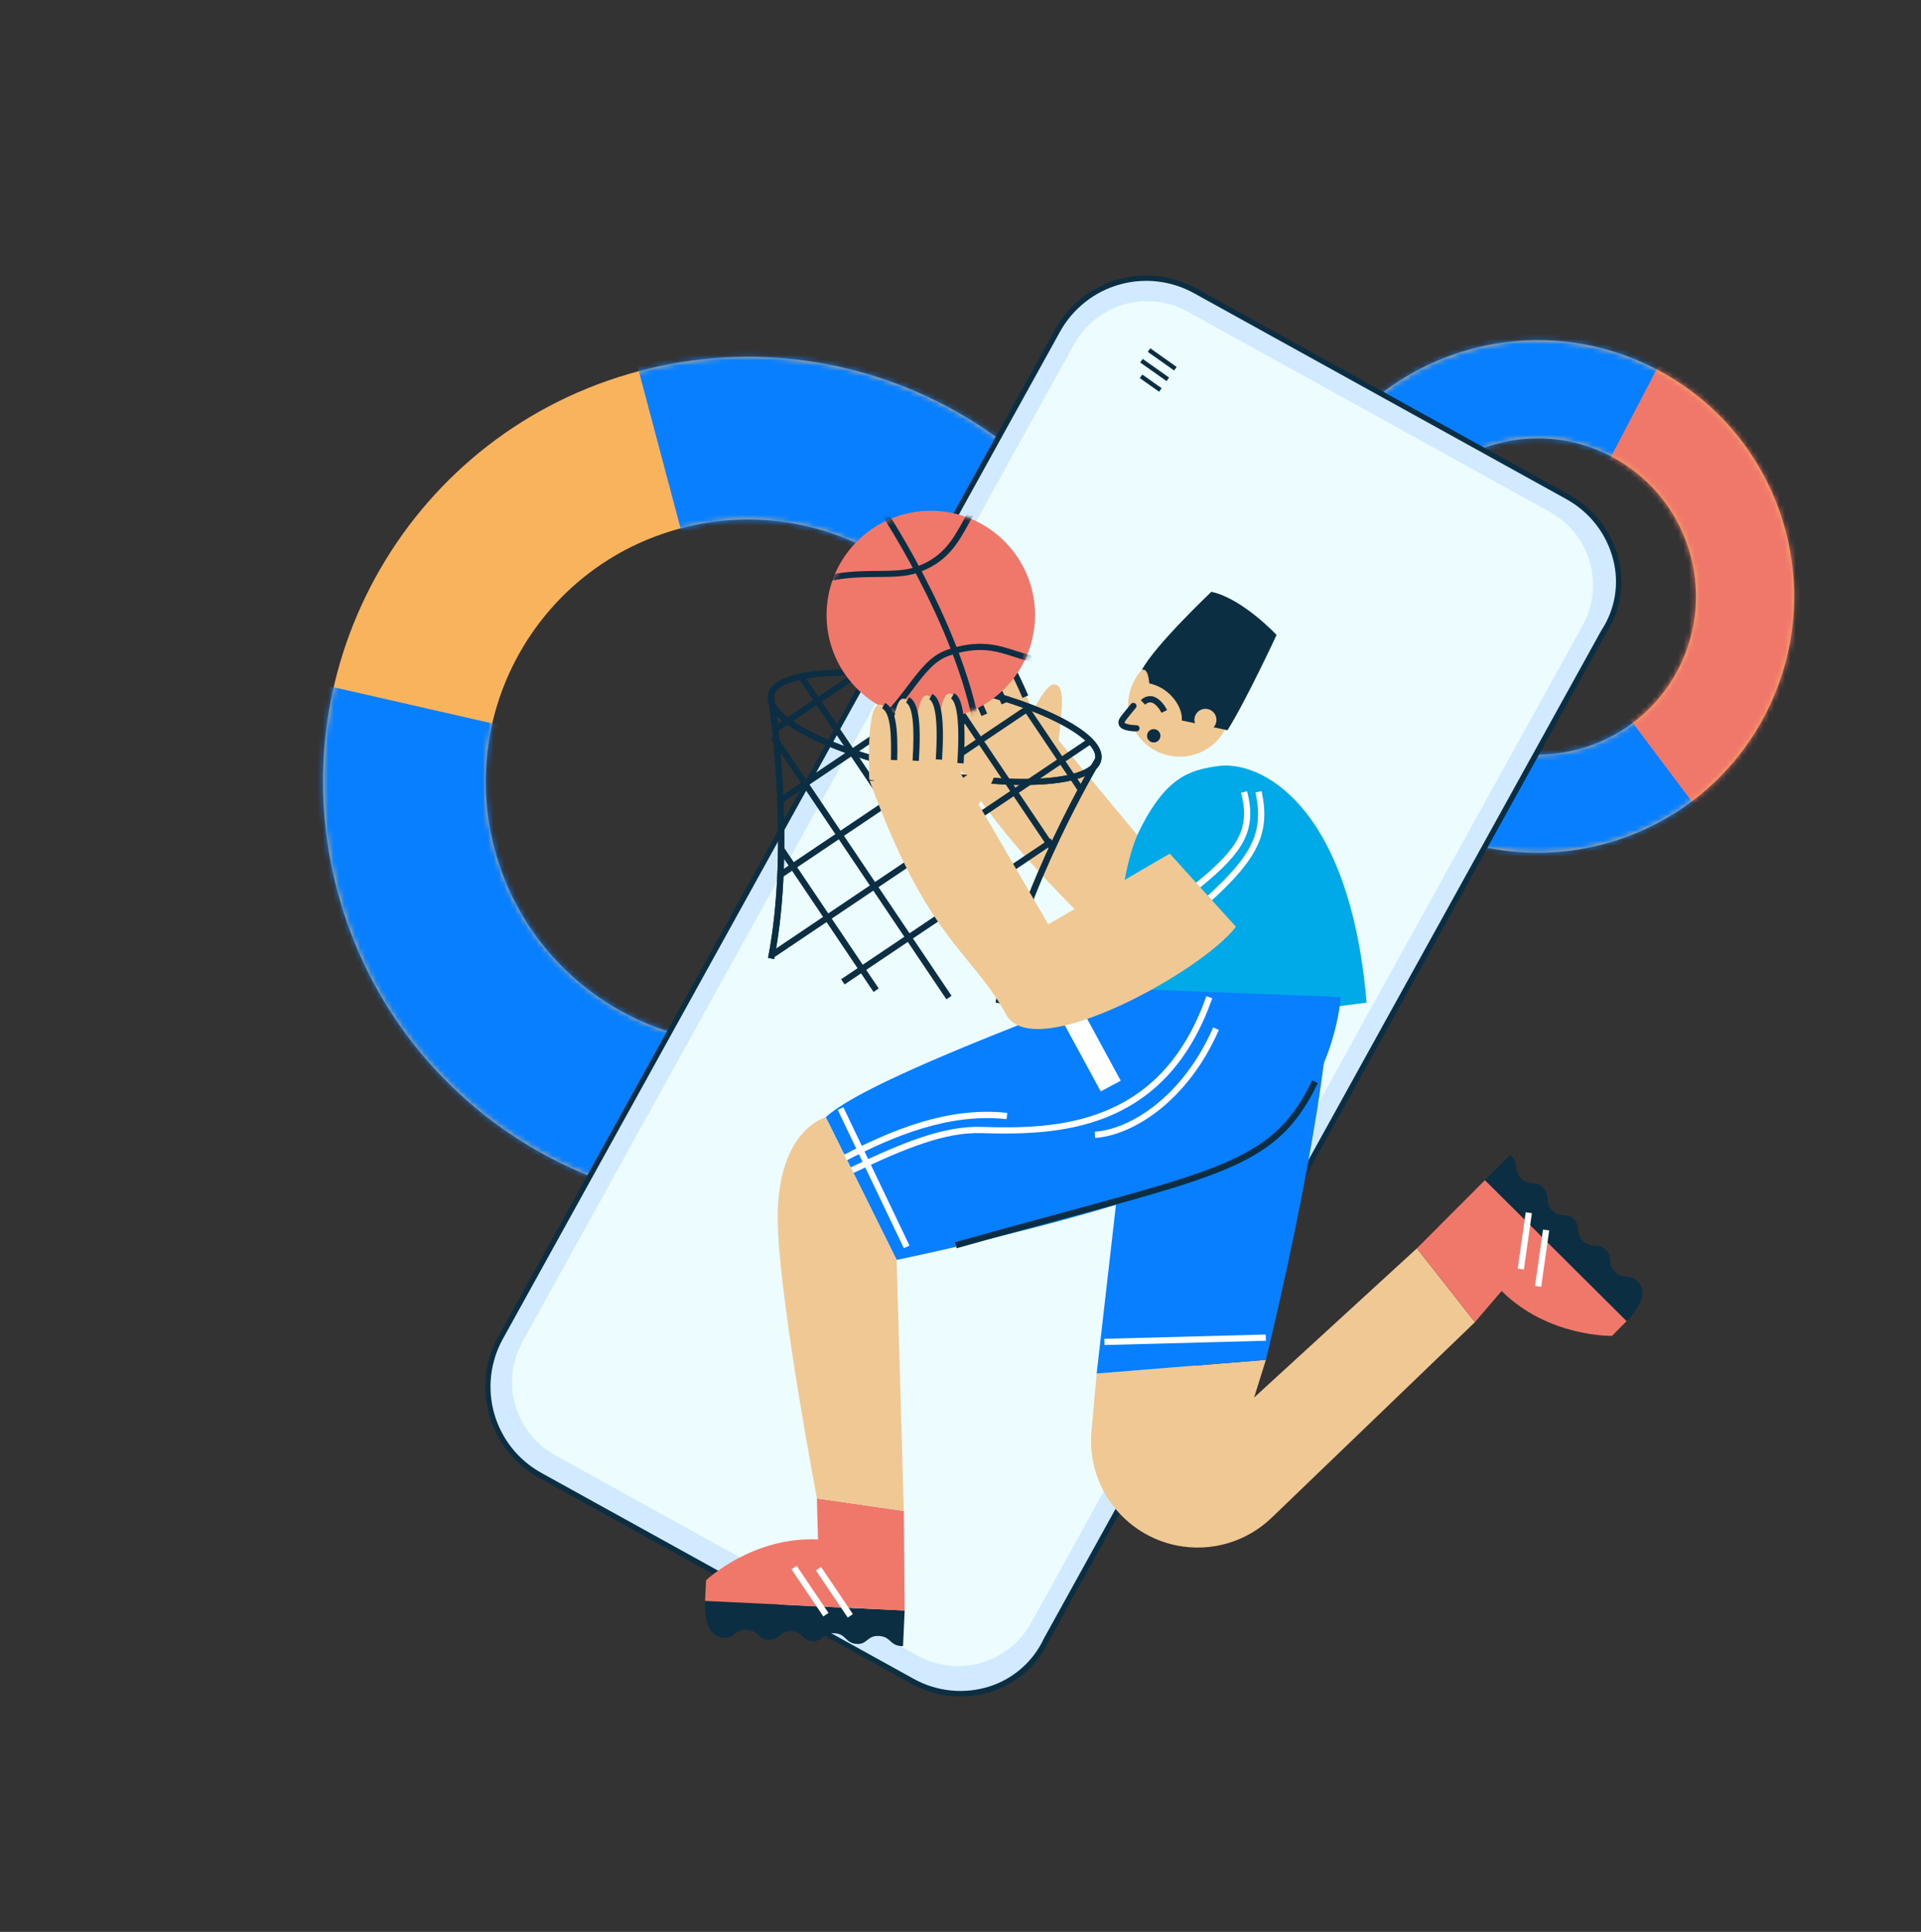 <?xml version="1.0" encoding="UTF-8"?> <svg xmlns="http://www.w3.org/2000/svg" width="360" height="362" viewBox="0 0 360 362" fill="none"><rect x="0" y="0" width="360" height="362" fill="#333333" stroke="none"/> <path d="M63.215 166.908C74.498 209.402 118.091 234.696 160.579 223.415C203.068 212.133 228.37 168.539 217.089 126.052C205.808 83.565 162.214 58.264 119.725 69.545C77.237 80.827 51.932 124.413 63.215 166.908ZM187.634 133.873C194.596 160.093 178.984 186.993 152.762 193.955C126.541 200.917 99.641 185.305 92.68 159.085C85.718 132.864 101.33 105.965 127.552 99.003C153.773 92.041 180.665 107.655 187.627 133.875L187.634 133.873Z" fill="#F9B35D"></path> <mask id="mask0_605_55" style="mask-type:luminance" maskUnits="userSpaceOnUse" x="60" y="66" width="160" height="161"> <path d="M63.215 166.908C74.497 209.402 118.09 234.696 160.579 223.415C203.067 212.133 228.37 168.539 217.089 126.052C205.808 83.565 162.213 58.264 119.725 69.545C77.236 80.827 51.932 124.413 63.215 166.908ZM187.634 133.873C194.596 160.093 178.983 186.993 152.762 193.955C126.541 200.917 99.641 185.305 92.679 159.085C85.717 132.864 101.33 105.965 127.551 99.003C153.772 92.041 180.665 107.655 187.627 133.875L187.634 133.873Z" fill="white"></path> </mask> <g mask="url(#mask0_605_55)"> <path d="M116.268 56.505L140.157 146.48L230.135 122.589L206.246 32.614L116.268 56.505Z" fill="#F0786B"></path> <path d="M251.281 116.974L140.158 146.479L43.48 124.429L85.137 249.479L251.829 257.906L251.281 116.974Z" fill="#087FFF"></path> <path d="M140.157 146.48L121.136 247.678L214.632 213.169L234.713 121.374L140.157 146.48Z" fill="#F0786B"></path> <path d="M230.135 122.589L206.246 32.614L119.087 67.122L140.157 146.48L230.135 122.589Z" fill="#087FFF"></path> </g> <path d="M265.962 154.313C289.464 166.598 318.47 157.502 330.754 134.004C343.037 110.505 333.944 81.494 310.446 69.211C286.948 56.928 257.938 66.022 245.654 89.521C233.371 113.019 242.46 142.028 265.962 154.313ZM301.931 85.502C316.432 93.082 322.043 110.983 314.462 125.485C306.882 139.986 288.981 145.598 274.48 138.017C259.978 130.437 254.368 112.536 261.948 98.034C269.529 83.532 287.427 77.925 301.929 85.505L301.931 85.502Z" fill="#F9B35D"></path> <mask id="mask1_605_55" style="mask-type:luminance" maskUnits="userSpaceOnUse" x="240" y="63" width="97" height="97"> <path d="M265.962 154.313C289.464 166.598 318.471 157.502 330.754 134.004C343.037 110.505 333.945 81.494 310.447 69.211C286.949 56.928 257.938 66.022 245.655 89.521C233.372 113.019 242.46 142.028 265.962 154.313ZM301.931 85.502C316.433 93.082 322.043 110.983 314.463 125.485C306.882 139.986 288.982 145.598 274.48 138.017C259.979 130.437 254.368 112.536 261.949 98.034C269.529 83.532 287.428 77.925 301.929 85.505L301.931 85.502Z" fill="white"></path> </mask> <g mask="url(#mask1_605_55)"> <path d="M238.446 85.749L288.208 111.76L314.22 61.997L264.459 35.986L238.446 85.749Z" fill="#F0786B"></path> <path d="M320.333 50.302L288.207 111.76L239.026 145.796L311.629 178.185L383.261 107.45L320.333 50.302Z" fill="#087FFF"></path> <path d="M288.209 111.76L325.49 161.435L348.21 105.782L315.545 59.465L288.209 111.76Z" fill="#F0786B"></path> <path d="M314.22 61.997L264.459 35.986L244.318 88.818L288.208 111.76L314.22 61.997Z" fill="#087FFF"></path> </g> <path d="M245.549 89.716L257.543 95.986L257.751 95.587L245.757 89.317L245.549 89.716Z" fill="#0C2E43"></path> <path d="M101.326 276.326L171.1 314.917C180.256 319.98 191.785 316.663 196.269 307.026L300.695 118.217C306.336 109.542 303.019 98.013 293.863 92.95L224.089 54.359C219.692 51.928 214.509 51.343 209.68 52.732C204.852 54.122 200.773 57.373 198.341 61.77L93.922 250.571C92.716 252.748 91.951 255.141 91.671 257.614C91.391 260.087 91.601 262.591 92.288 264.982C92.976 267.374 94.128 269.607 95.679 271.553C97.229 273.5 99.148 275.122 101.326 276.326V276.326Z" fill="#D2EAFF"></path> <path d="M97.916 274.792C98.865 275.588 99.888 276.292 100.97 276.895L170.744 315.481C173.016 316.748 175.524 317.535 178.113 317.794C180.702 318.053 183.316 317.779 185.795 316.987C188.164 316.222 190.349 314.973 192.21 313.319C194.071 311.666 195.568 309.643 196.606 307.38L301.005 118.61C302.335 116.573 303.227 114.282 303.624 111.881C304.021 109.481 303.914 107.024 303.309 104.668C302.661 102.132 301.499 99.757 299.896 97.688C298.293 95.619 296.282 93.901 293.989 92.64L224.212 54.051C219.697 51.561 214.378 50.963 209.422 52.389C204.466 53.815 200.278 57.149 197.777 61.659L93.366 250.445C91.181 254.401 90.441 258.993 91.271 263.435C92.101 267.877 94.45 271.892 97.916 274.792V274.792ZM296.35 95.45C299.293 97.881 301.384 101.186 302.321 104.885C302.893 107.11 302.994 109.43 302.619 111.697C302.244 113.964 301.401 116.128 300.143 118.05C300.143 118.05 300.128 118.068 300.122 118.076L195.702 306.877C195.696 306.887 195.689 306.895 195.68 306.903C194.701 309.044 193.288 310.958 191.529 312.524C189.77 314.09 187.705 315.272 185.465 315.997C183.118 316.745 180.642 317.004 178.19 316.759C175.738 316.513 173.363 315.767 171.21 314.568L101.436 275.977C99.317 274.805 97.449 273.227 95.939 271.333C94.43 269.439 93.308 267.266 92.638 264.939C91.968 262.611 91.763 260.175 92.035 257.768C92.306 255.361 93.05 253.032 94.222 250.912L198.665 62.131C201.038 57.855 205.01 54.695 209.71 53.344C214.41 51.993 219.454 52.562 223.735 54.925L293.509 93.512C294.519 94.07 295.475 94.723 296.363 95.461L296.35 95.45Z" fill="#0C2E43"></path> <path d="M104.047 272.69L171.942 310.238C173.74 311.233 175.718 311.864 177.76 312.095C179.803 312.326 181.871 312.152 183.847 311.584C185.822 311.015 187.667 310.063 189.274 308.782C190.882 307.501 192.221 305.915 193.216 304.116L296.587 117.212C298.596 113.579 299.08 109.297 297.932 105.307C296.784 101.318 294.098 97.947 290.466 95.938L222.571 58.389C220.772 57.392 218.795 56.759 216.751 56.527C214.707 56.294 212.638 56.467 210.661 57.034C208.684 57.602 206.839 58.553 205.23 59.834C203.621 61.115 202.28 62.701 201.284 64.5L97.912 251.404C96.917 253.205 96.286 255.183 96.056 257.228C95.825 259.272 96 261.341 96.57 263.318C97.139 265.295 98.093 267.14 99.376 268.748C100.659 270.356 102.246 271.695 104.047 272.69V272.69Z" fill="#ECFCFF"></path> <path d="M220.507 68.756L220.036 69.423L215.096 65.933L215.567 65.266L220.507 68.756Z" fill="#0C2E43"></path> <path d="M219.089 70.745L218.618 71.412L213.678 67.922L214.149 67.255L219.089 70.745Z" fill="#0C2E43"></path> <path d="M217.697 72.743L217.226 73.409L213.601 70.848L214.072 70.182L217.697 72.743Z" fill="#0C2E43"></path> <path d="M198.339 139.917C198.55 134.997 200.085 128.699 197.689 128.246C195.293 127.793 190.827 139.547 190.827 139.547L198.339 139.917Z" fill="#F0C894"></path> <path d="M193.364 132.804C190.437 125.494 186.126 118.409 184.239 119.953C182.351 121.498 189.377 135.114 189.377 135.114L193.364 132.804Z" fill="#F0C894"></path> <path d="M191.619 130.77L192.691 130.311C188.063 119.545 185.883 119.427 185.162 119.385L185.094 120.561C185.756 120.583 187.706 121.655 191.619 130.77Z" fill="#0C2E43"></path> <path d="M189.719 135.042C186.796 127.713 182.482 120.647 180.59 122.191C178.699 123.734 185.734 137.364 185.734 137.364L189.719 135.042Z" fill="#F0C894"></path> <path d="M187.699 131.984L188.772 131.524C185.793 124.601 183.577 121.448 181.582 121.335L181.515 122.51C182.509 122.554 184.384 124.229 187.699 131.984Z" fill="#0C2E43"></path> <path d="M186.091 137.566C183.164 130.256 178.853 123.17 176.967 124.711C175.08 126.251 182.094 139.885 182.094 139.885L186.091 137.566Z" fill="#F0C894"></path> <path d="M183.931 134.166L185.004 133.707C182.089 126.919 179.987 123.975 177.972 123.861L177.905 125.037C179.334 125.103 181.363 128.179 183.931 134.166Z" fill="#0C2E43"></path> <path d="M182.799 139.485C180.043 133.104 175.329 126.134 173.486 127.754C171.643 129.374 178.327 141.054 178.327 141.054L182.799 139.485Z" fill="#F0C894"></path> <path d="M180.262 135.909L181.316 135.402C178.739 130.027 176.786 126.906 174.422 126.879L174.4 128.064C176.256 128.075 178.313 131.838 180.262 135.909Z" fill="#0C2E43"></path> <path d="M246.627 164.06C229.121 193.252 216.41 184.402 208.439 177.111C200.467 169.82 184.736 154.078 178.329 141.042L192.817 132.039L220.452 165.262L230.679 151.731L246.627 164.06Z" fill="#F0C894"></path> <path d="M218.607 183.636L219.764 183.494C219.649 182.544 220.893 181.413 222.487 181.02C223.32 180.815 226.136 180.395 227.329 183.553L228.413 183.179C227.201 179.938 224.312 179.392 222.206 179.907C219.958 180.457 218.407 182.067 218.607 183.636Z" fill="#0C2E43"></path> <path d="M192.721 132.288L202.964 147.521L201.996 148.172L191.753 132.939L192.721 132.288Z" fill="#0C2E43"></path> <path d="M176.806 127.553L197.521 158.358L196.552 159.009L175.838 128.204L176.806 127.553Z" fill="#0C2E43"></path> <path d="M162.826 125.694L232.827 229.794L231.859 230.445L161.858 126.345L162.826 125.694Z" fill="#0C2E43"></path> <path d="M150.35 126.065L224.067 235.691L223.099 236.342L149.382 126.716L150.35 126.065Z" fill="#0C2E43"></path> <path d="M145.477 137.751L178.319 186.592L177.351 187.243L144.509 138.402L145.477 137.751Z" fill="#0C2E43"></path> <path d="M146.872 158.749L164.671 185.219L163.703 185.87L145.904 159.4L146.872 158.749Z" fill="#0C2E43"></path> <path d="M160.413 125.779L161.064 126.748L145.776 137.028L145.125 136.06L160.413 125.779Z" fill="#0C2E43"></path> <path d="M178.258 127.744L178.909 128.712L146.507 150.501L145.856 149.533L178.258 127.744Z" fill="#0C2E43"></path> <path d="M192.756 131.952L193.407 132.92L146.552 164.428L145.901 163.459L192.756 131.952Z" fill="#0C2E43"></path> <path d="M204.362 138.111L205.013 139.079L145.228 179.281L144.577 178.313L204.362 138.111Z" fill="#0C2E43"></path> <path d="M196.877 157.103L197.528 158.071L158.28 184.463L157.629 183.494L196.877 157.103Z" fill="#0C2E43"></path> <path d="M173.399 145.156C188.76 148.165 205.293 147.956 206.383 142.395C207.472 136.835 192.249 130.41 176.877 127.399C161.505 124.389 144.983 124.6 143.895 130.157C142.807 135.713 158.043 142.149 173.399 145.156ZM176.653 128.544C194.658 132.071 205.969 138.439 205.238 142.171C204.507 145.903 191.629 147.538 173.624 144.011C155.618 140.485 144.308 134.117 145.04 130.381C145.772 126.645 158.648 125.018 176.653 128.544Z" fill="#0C2E43"></path> <path d="M186.592 187.839L187.737 188.063C191.966 166.474 206.167 142.825 206.309 142.587L205.311 141.995C205.168 142.221 190.861 166.044 186.592 187.839Z" fill="#0C2E43"></path> <path d="M143.938 179.484L145.083 179.708C149.352 157.913 145.089 130.453 145.046 130.167L143.895 130.338C143.936 130.635 148.167 157.895 143.938 179.484Z" fill="#0C2E43"></path> <path d="M173.399 145.156C188.76 148.165 205.293 147.956 206.383 142.395C207.472 136.835 192.249 130.41 176.877 127.399C161.505 124.389 144.983 124.6 143.895 130.157C142.807 135.713 158.043 142.149 173.399 145.156ZM176.653 128.544C194.658 132.071 205.969 138.439 205.238 142.171C204.507 145.903 191.629 147.538 173.624 144.011C155.618 140.485 144.308 134.117 145.04 130.381C145.772 126.645 158.648 125.018 176.653 128.544Z" fill="#0C2E43"></path> <path d="M186.592 187.839L187.737 188.063C191.966 166.474 206.167 142.825 206.309 142.587L205.311 141.995C205.168 142.221 190.861 166.044 186.592 187.839Z" fill="#0C2E43"></path> <path d="M143.938 179.484L145.083 179.708C149.352 157.913 145.089 130.453 145.046 130.167L143.895 130.338C143.936 130.635 148.167 157.895 143.938 179.484Z" fill="#0C2E43"></path> <path d="M256.098 187.876C252.919 150.207 235.853 142.473 228.33 143.536C223.096 144.278 218.517 145.422 213.446 155.818C208.374 166.213 208.512 193.995 208.512 193.995L256.098 187.876Z" fill="#00A9E7"></path> <path d="M212.48 136.535C210.042 131.788 211.913 125.962 216.661 123.524C221.408 121.085 227.233 122.957 229.672 127.704C232.111 132.451 230.239 138.277 225.492 140.715C220.744 143.154 214.919 141.282 212.48 136.535Z" fill="#F0C894"></path> <path d="M217.669 133.562L218.717 133.047C218.604 132.814 217.556 130.782 215.925 130.471C215.538 130.409 215.142 130.444 214.771 130.572C214.4 130.7 214.067 130.917 213.8 131.204L214.605 132.051C214.739 131.894 214.91 131.772 215.103 131.697C215.295 131.621 215.503 131.594 215.708 131.617C216.612 131.778 217.427 133.079 217.669 133.562Z" fill="#0C2E43"></path> <path d="M217.404 138.258C217.48 138.022 217.484 137.769 217.416 137.531C217.348 137.293 217.211 137.08 217.022 136.92C216.833 136.76 216.601 136.659 216.355 136.631C216.109 136.602 215.861 136.647 215.64 136.76C215.42 136.873 215.238 137.049 215.118 137.265C214.997 137.482 214.944 137.729 214.964 137.976C214.983 138.222 215.076 138.458 215.23 138.652C215.383 138.846 215.591 138.99 215.827 139.066C216.143 139.167 216.487 139.139 216.782 138.987C217.078 138.836 217.301 138.574 217.404 138.258V138.258Z" fill="#0C2E43"></path> <path d="M212.399 132.268C210.339 134.793 210.08 134.984 210.22 135.602C210.418 136.433 212.972 136.466 212.972 136.466L212.399 132.268Z" fill="#F0C894"></path> <path d="M211.411 136.909C211.925 137.003 212.446 137.051 212.968 137.052C213.123 137.052 213.271 136.99 213.381 136.881C213.49 136.772 213.552 136.624 213.554 136.469C213.554 136.392 213.54 136.316 213.511 136.245C213.482 136.174 213.439 136.109 213.385 136.054C213.331 136 213.266 135.957 213.195 135.927C213.124 135.898 213.048 135.883 212.971 135.884C212.002 135.876 210.934 135.663 210.773 135.453C210.73 135.247 210.841 135.106 212.088 133.571C212.311 133.305 212.561 132.998 212.847 132.65C212.896 132.59 212.932 132.522 212.955 132.448C212.977 132.375 212.984 132.298 212.976 132.221C212.969 132.145 212.946 132.071 212.91 132.003C212.874 131.935 212.824 131.876 212.765 131.827C212.705 131.778 212.637 131.742 212.563 131.72C212.49 131.698 212.413 131.69 212.336 131.698C212.26 131.706 212.186 131.728 212.118 131.765C212.051 131.801 211.991 131.85 211.942 131.91C211.661 132.251 211.418 132.564 211.188 132.828C209.726 134.606 209.461 134.927 209.647 135.74C209.807 136.417 210.598 136.75 211.411 136.909Z" fill="#0C2E43"></path> <path d="M215.374 128.044C219.533 128.966 221.744 132.811 221.462 134.998L230.031 136.831C233.526 131.29 239.231 118.974 239.231 118.974C239.231 118.974 232.849 112.145 227.012 110.891C227.012 110.891 216.346 120.999 213.985 125.549C213.985 125.549 215.11 124.803 215.374 128.044Z" fill="#0C2E43"></path> <path d="M224.044 133.979C224.223 133.612 224.507 133.306 224.86 133.101C225.213 132.895 225.619 132.799 226.027 132.824C226.434 132.849 226.825 132.995 227.15 133.242C227.475 133.489 227.72 133.828 227.852 134.214C227.985 134.6 228 135.017 227.896 135.412C227.792 135.807 227.573 136.162 227.267 136.432C226.961 136.703 226.581 136.876 226.177 136.931C225.772 136.986 225.36 136.92 224.993 136.74C224.749 136.622 224.531 136.456 224.351 136.253C224.171 136.05 224.033 135.813 223.945 135.557C223.857 135.3 223.82 135.029 223.837 134.758C223.854 134.487 223.924 134.222 224.044 133.979V133.979Z" fill="#F0C894"></path> <path d="M235.023 261.868L237.231 254.807L205.517 257.377L204.544 268.234C204.109 273.149 205.508 278.051 208.471 281.996C211.433 285.942 215.751 288.652 220.591 289.606V289.606C223.745 290.225 227 290.075 230.083 289.169C233.166 288.263 235.985 286.627 238.302 284.4L276.405 247.751L265.531 233.911L235.023 261.868Z" fill="#F0C894"></path> <path d="M293.851 243.833L295.017 243.887L295.318 237.356L287.27 239.216L286.832 233.725L285.669 233.814L286.215 240.657L294.08 238.841L293.851 243.833Z" fill="#0C2E43"></path> <path d="M249.219 187.523C247.887 211.767 237.23 254.807 237.23 254.807L205.517 257.377L213.203 190.154L249.219 187.523Z" fill="#087FFF"></path> <path d="M278.273 221.151L290.328 233.109L304.827 247.556C304.827 247.556 309.758 242.974 306.882 240.12C305.31 238.556 304.256 239.848 302.659 238.31C301.062 236.773 302.356 235.588 300.964 234.241C299.367 232.704 298.249 234.062 296.652 232.521C295.056 230.98 296.345 229.802 294.959 228.461C293.608 227.083 292.434 228.363 290.887 226.792C289.341 225.221 290.69 224.078 289.143 222.487C287.79 221.101 286.614 222.388 285.064 220.813C283.514 219.237 284.785 218.19 283.23 216.602C283.162 216.528 283.088 216.461 283.008 216.4L278.273 221.151Z" fill="#0C2E43"></path> <path d="M304.828 247.556L302.096 250.314C302.096 250.314 290.129 250.593 281.41 241.903L276.406 247.743L265.533 233.903L278.276 221.143L304.828 247.556Z" fill="#F0786B"></path> <path d="M290.319 230.565L288.823 241.119L287.668 240.955L289.164 230.401L290.319 230.565Z" fill="white"></path> <path d="M287.077 227.323L285.579 237.876L284.424 237.712L285.922 227.158L287.077 227.323Z" fill="white"></path> <path d="M237.202 250.063L237.233 251.229L206.989 252.031L206.958 250.865L237.202 250.063Z" fill="white"></path> <path d="M208.645 185.18C191.462 191.844 161.497 203.046 154.755 209.346L168.033 236.079C168.033 236.079 229.077 223.602 239.783 212.194C250.49 200.786 251.253 186.832 251.253 186.832L208.645 185.18Z" fill="#087FFF"></path> <path d="M159.937 219.792C169.849 215.032 177.291 212.119 183.837 212.323C191.654 212.571 199.931 212.373 207.509 209.292C216.796 205.516 223.234 198.241 227.188 187.052L226.076 186.66C222.238 197.519 216.015 204.566 207.059 208.209C199.31 211.356 191.027 211.382 183.863 211.156C177.093 210.943 169.49 213.888 159.418 218.739L159.937 219.792Z" fill="white"></path> <path d="M203.035 189.619L210.03 202.502L206.275 204.502L199.28 191.619L203.035 189.619Z" fill="white"></path> <path d="M169.537 301.766L152.577 300.976L132.135 299.976C132.135 299.976 131.548 306.677 135.599 306.872C137.814 306.977 137.728 305.308 139.945 305.381C142.162 305.455 141.998 307.198 143.936 307.261C146.152 307.334 146.068 305.578 148.286 305.648C150.503 305.718 150.34 307.461 152.276 307.531C154.199 307.646 154.205 305.896 156.416 306.036C158.628 306.176 158.382 307.919 160.596 308.043C162.53 308.164 162.529 306.409 164.744 306.549C166.96 306.69 166.714 308.306 168.93 308.447L169.23 308.45L169.537 301.766Z" fill="#0C2E43"></path> <path d="M132.134 299.976L132.317 296.108C132.317 296.108 141.007 287.876 153.291 288.463L153.089 280.775L169.378 283.11L169.536 301.765L132.134 299.976Z" fill="#F0786B"></path> <path d="M149.296 293.398L155.261 302.232L154.294 302.885L148.329 294.051L149.296 293.398Z" fill="white"></path> <path d="M153.871 293.613L159.834 302.448L158.867 303.1L152.904 294.266L153.871 293.613Z" fill="white"></path> <path d="M169.378 283.11L168.031 236.086L154.753 209.353C154.753 209.353 145.067 211.771 145.78 230.08C146.379 245.493 153.092 280.776 153.092 280.776L169.378 283.11Z" fill="#F0C894"></path> <path d="M158.049 207.474L170.434 233.385L169.382 233.888L156.996 207.977L158.049 207.474Z" fill="white"></path> <path d="M179.288 233.892C186.746 231.787 193.319 230.011 199.116 228.436C231.341 219.689 240.016 217.339 246.97 202.937L245.92 202.43C239.214 216.357 230.641 218.673 198.809 227.31C193.009 228.884 186.433 230.671 178.968 232.772L179.288 233.892Z" fill="#0C2E43"></path> <path d="M158.691 217.416C167.396 212.931 177.742 208.522 188.635 209.697L188.764 208.533C177.58 207.305 167.018 211.803 158.158 216.376L158.691 217.416Z" fill="white"></path> <path d="M227.132 168.686C235.899 160.687 238.071 155.91 236.426 148.244L235.284 148.489C236.84 155.74 234.838 160.075 226.345 167.827L227.132 168.686Z" fill="white"></path> <path d="M224.859 166.343C229.271 162.773 231.721 160.158 233.044 157.592C234.473 154.829 234.673 151.967 233.702 148.262L232.575 148.556C234.269 154.979 232.371 158.764 224.118 165.433L224.859 166.343Z" fill="white"></path> <path d="M205.225 213.224C212.359 212.751 222.661 206.221 228.415 192.988L227.345 192.524C221.786 205.305 211.94 211.611 205.148 212.06L205.225 213.224Z" fill="white"></path> <path d="M154.905 114.809C155.144 104.024 164.081 95.475 174.867 95.714C185.652 95.954 194.201 104.891 193.962 115.676C193.722 126.462 184.785 135.011 174 134.771C163.214 134.532 154.665 125.595 154.905 114.809Z" fill="#F0786B"></path> <mask id="mask2_605_55" style="mask-type:luminance" maskUnits="userSpaceOnUse" x="154" y="95" width="40" height="40"> <path d="M154.904 114.81C155.143 104.024 164.08 95.475 174.866 95.715C185.651 95.954 194.2 104.891 193.961 115.677C193.721 126.462 184.784 135.011 173.999 134.772C163.214 134.532 154.664 125.595 154.904 114.81Z" fill="white"></path> </mask> <g mask="url(#mask2_605_55)"> <path d="M159.764 139.887C165.379 136.667 168.547 132.493 171.088 129.147C173.359 126.152 175.149 123.788 177.866 122.866C183.496 120.949 186.681 121.985 190.053 123.077C194.271 124.446 198.622 125.861 207.656 121.053L207.109 120.022C198.524 124.602 194.575 123.321 190.414 121.967C187.008 120.86 183.487 119.719 177.492 121.762C174.439 122.801 172.458 125.413 170.16 128.442C167.55 131.893 164.598 135.777 159.185 138.874L159.764 139.887Z" fill="#0C2E43"></path> <path d="M148.163 111.588C154.54 108.185 159.857 108.148 164.547 108.116C167.27 108.094 169.622 108.08 171.747 107.39C177.434 105.544 179.497 101.811 181.495 98.204C183.182 95.154 184.773 92.272 188.539 90.866L188.127 89.775C183.958 91.336 182.182 94.554 180.469 97.658C178.583 101.073 176.631 104.606 171.38 106.308C169.429 106.94 167.16 106.955 164.533 106.976C159.949 107.009 154.239 107.048 147.607 110.583L148.163 111.588Z" fill="#0C2E43"></path> <path d="M182.633 137.011L183.782 136.812C180.165 116.108 164.964 93.896 164.807 93.683L163.849 94.347C164 94.567 179.076 116.569 182.633 137.011Z" fill="#0C2E43"></path> </g> <path d="M181.254 154.168C183.677 149.888 187.892 144.959 185.96 143.472C184.028 141.984 174.721 150.436 174.721 150.436L181.254 154.168Z" fill="#F0C894"></path> <path d="M180.053 145.572C180.771 137.72 180.118 129.461 177.738 129.978C175.358 130.494 175.426 145.827 175.426 145.827L180.053 145.572Z" fill="#F0C894"></path> <path d="M179.409 142.973L180.583 143.048C181.343 131.361 179.446 130.26 178.819 129.9L178.226 130.905C178.796 131.234 180.052 133.073 179.409 142.973Z" fill="#0C2E43"></path> <path d="M175.78 145.924C176.498 138.068 175.849 129.813 173.465 130.329C171.082 130.845 171.153 146.179 171.153 146.179L175.78 145.924Z" fill="#F0C894"></path> <path d="M175.366 142.276L176.539 142.355C177.028 134.823 176.473 131.017 174.744 130.017L174.15 131.022C174.995 131.504 175.91 133.875 175.366 142.276Z" fill="#0C2E43"></path> <path d="M171.414 146.531C172.135 138.679 171.482 130.42 169.098 130.94C166.713 131.46 166.787 146.786 166.787 146.786L171.414 146.531Z" fill="#F0C894"></path> <path d="M171.019 142.515L172.193 142.594C172.671 135.218 172.131 131.641 170.387 130.63L169.793 131.639C171.028 132.356 171.441 136.015 171.019 142.515Z" fill="#0C2E43"></path> <path d="M167.6 146.743C168.031 139.806 166.978 131.468 164.62 132.056C162.261 132.645 162.906 146.105 162.906 146.105L167.6 146.743Z" fill="#F0C894"></path> <path d="M166.959 142.405L168.142 142.434C168.28 136.474 167.947 132.81 165.856 131.711L165.313 132.742C166.933 133.599 167.066 137.877 166.959 142.405Z" fill="#0C2E43"></path> <path d="M231.623 173.659C225.36 181.942 193.712 199.575 188.544 190.091C182.014 178.113 173.988 176.541 162.988 146.315L179.984 144.857L196.453 173.202L219.226 159.949L231.623 173.659Z" fill="#F0C894"></path> </svg> 